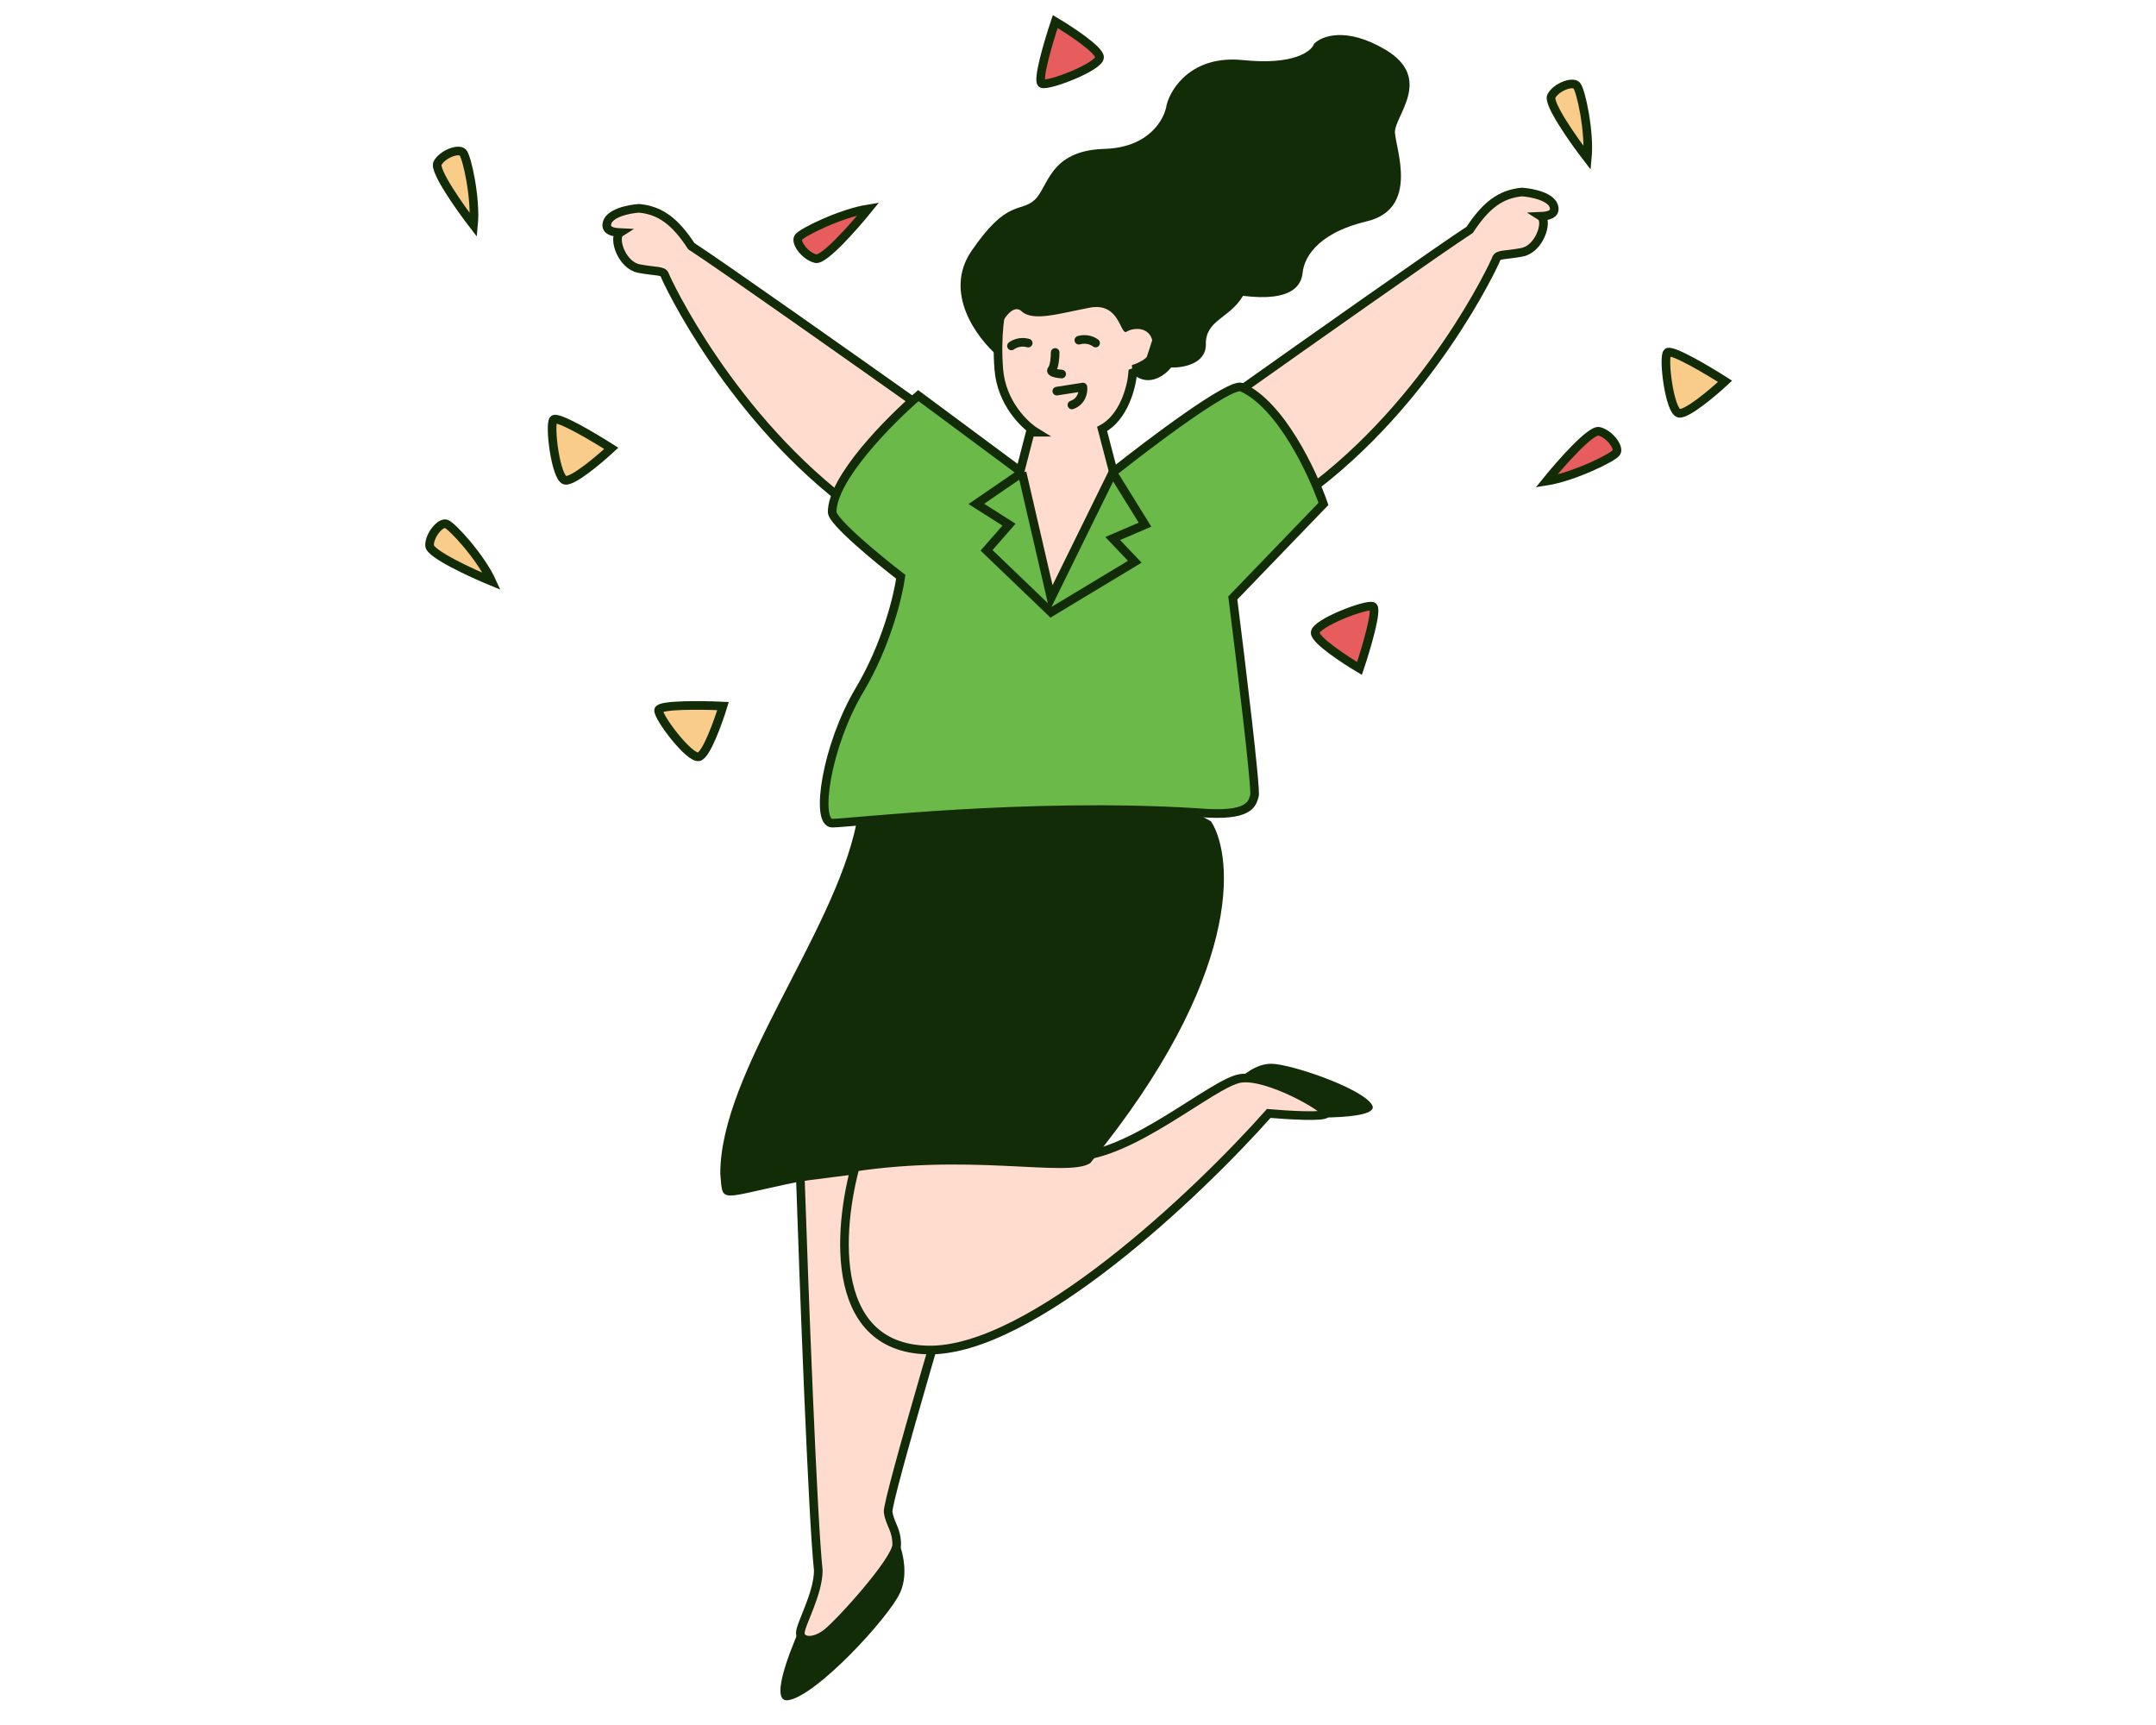 <svg width="100" height="80" viewBox="0 0 100 80" fill="none" xmlns="http://www.w3.org/2000/svg">
<g clip-path="url(#clip0_1592_7875)">
<path d="M61 29.343C61 29.693 62.371 30.593 63.056 31C63.364 30.084 63.917 28.225 63.671 28.123C63.364 27.996 61 28.906 61 29.343Z" fill="#E75C5C"/>
<path d="M74.164 20.003C73.779 19.916 72.376 21.509 71.723 22.316C72.991 22.115 74.817 21.223 74.971 20.987C75.124 20.75 74.644 20.113 74.164 20.003Z" fill="#E75C5C"/>
<path d="M61 29.343C61 29.693 62.371 30.593 63.056 31C63.364 30.084 63.917 28.225 63.671 28.123C63.364 27.996 61 28.906 61 29.343Z" stroke="#132C08" stroke-width="0.4"/>
<path d="M74.164 20.003C73.779 19.916 72.376 21.509 71.723 22.316C72.991 22.115 74.817 21.223 74.971 20.987C75.124 20.75 74.644 20.113 74.164 20.003Z" stroke="#132C08" stroke-width="0.4"/>
<path d="M51 2.657C51 2.307 49.629 1.407 48.944 1C48.636 1.916 48.083 3.775 48.329 3.877C48.636 4.004 51 3.094 51 2.657Z" fill="#E75C5C"/>
<path d="M37.836 11.996C38.221 12.084 39.623 10.492 40.277 9.684C39.009 9.885 37.183 10.777 37.029 11.013C36.876 11.25 37.356 11.887 37.836 11.996Z" fill="#E75C5C"/>
<path d="M51 2.657C51 2.307 49.629 1.407 48.944 1C48.636 1.916 48.083 3.775 48.329 3.877C48.636 4.004 51 3.094 51 2.657Z" stroke="#132C08" stroke-width="0.4"/>
<path d="M37.836 11.996C38.221 12.084 39.623 10.492 40.277 9.684C39.009 9.885 37.183 10.777 37.029 11.013C36.876 11.25 37.356 11.887 37.836 11.996Z" stroke="#132C08" stroke-width="0.4"/>
<path d="M26.205 22.271C26.549 22.363 27.78 21.324 28.352 20.793C27.526 20.266 25.833 19.262 25.671 19.464C25.469 19.717 25.775 22.156 26.205 22.271Z" fill="#FACC89"/>
<path d="M20.296 7.564C20.113 7.899 21.331 9.623 21.963 10.443C22.083 9.211 21.661 7.277 21.466 7.072C21.271 6.866 20.523 7.146 20.296 7.564Z" fill="#FACC89"/>
<path d="M26.205 22.271C26.549 22.363 27.78 21.324 28.352 20.793C27.526 20.266 25.833 19.262 25.671 19.464C25.469 19.717 25.775 22.156 26.205 22.271Z" stroke="#132C08" stroke-width="0.4"/>
<path d="M20.296 7.564C20.113 7.899 21.331 9.623 21.963 10.443C22.083 9.211 21.661 7.277 21.466 7.072C21.271 6.866 20.523 7.146 20.296 7.564Z" stroke="#132C08" stroke-width="0.4"/>
<path d="M77.866 19.161C78.211 19.253 79.441 18.215 80.013 17.684C79.187 17.157 77.495 16.153 77.332 16.355C77.13 16.607 77.436 19.046 77.866 19.161Z" fill="#FACC89"/>
<path d="M71.957 4.455C71.775 4.789 72.993 6.514 73.624 7.334C73.744 6.101 73.322 4.168 73.127 3.962C72.933 3.757 72.185 4.036 71.957 4.455Z" fill="#FACC89"/>
<path d="M77.866 19.161C78.211 19.253 79.441 18.215 80.013 17.684C79.187 17.157 77.495 16.153 77.332 16.355C77.13 16.607 77.436 19.046 77.866 19.161Z" stroke="#132C08" stroke-width="0.4"/>
<path d="M71.957 4.455C71.775 4.789 72.993 6.514 73.624 7.334C73.744 6.101 73.322 4.168 73.127 3.962C72.933 3.757 72.185 4.036 71.957 4.455Z" stroke="#132C08" stroke-width="0.4"/>
<path d="M32.418 35.095C32.762 35.003 33.307 33.49 33.536 32.745C32.556 32.7 30.587 32.674 30.548 32.93C30.499 33.25 31.987 35.21 32.418 35.095Z" fill="#FACC89"/>
<path d="M19.924 25.304C19.934 25.684 21.854 26.571 22.812 26.966C22.298 25.839 20.962 24.375 20.691 24.294C20.419 24.213 19.911 24.828 19.924 25.304Z" fill="#FACC89"/>
<path d="M32.418 35.095C32.762 35.003 33.307 33.49 33.536 32.745C32.556 32.7 30.587 32.674 30.548 32.93C30.499 33.25 31.987 35.21 32.418 35.095Z" stroke="#132C08" stroke-width="0.4"/>
<path d="M19.924 25.304C19.934 25.684 21.854 26.571 22.812 26.966C22.298 25.839 20.962 24.375 20.691 24.294C20.419 24.213 19.911 24.828 19.924 25.304Z" stroke="#132C08" stroke-width="0.4"/>
<path d="M47.179 27.09L48.713 28.77L50.702 27.354L51.706 22.142L51.118 19.895C52.134 19.352 52.489 17.931 52.539 17.29L53.24 17.044L53.808 15.307L52.312 13.758L46.535 13.985C46.415 14.375 46.205 15.548 46.326 17.119C46.447 18.691 47.526 19.725 48.05 20.046H47.785L47.179 22.388V27.09Z" fill="#FFDCCD" stroke="#132C08" stroke-width="0.4"/>
<path d="M48.941 16.346C48.941 16.553 48.91 17.003 48.789 17.139C48.668 17.274 49.041 17.334 49.243 17.346" stroke="#132C08" stroke-width="0.4" stroke-linecap="round" stroke-linejoin="round"/>
<path d="M46.914 16.043C47.021 15.955 47.327 15.805 47.69 15.911" stroke="#132C08" stroke-width="0.4" stroke-linecap="round" stroke-linejoin="round"/>
<path d="M50.816 15.909C50.708 15.821 50.403 15.671 50.039 15.777" stroke="#132C08" stroke-width="0.4" stroke-linecap="round" stroke-linejoin="round"/>
<path d="M49.016 18.139L50.228 17.95C50.254 18.158 50.187 18.615 49.717 18.781" stroke="#132C08" stroke-width="0.4" stroke-linecap="round" stroke-linejoin="round"/>
<path d="M57.37 18.215C60.432 16.043 66.879 11.492 68.167 10.661C68.924 9.51 69.606 9 70.591 8.905C71.065 8.937 72.027 9.128 72.088 9.642C72.122 9.935 71.828 10.016 71.468 10.031C71.479 10.038 71.49 10.047 71.5 10.057C71.784 10.34 71.387 11.549 70.591 11.7C69.796 11.851 69.474 11.775 69.398 12.002C69.322 12.229 66.329 18.668 60.552 22.879L57.37 18.215Z" fill="#FFDCCD" stroke="#132C08" stroke-width="0.4"/>
<path d="M42.862 18.97C39.8 16.799 33.354 12.248 32.066 11.417C31.308 10.265 30.626 9.755 29.641 9.661C29.167 9.692 28.205 9.884 28.145 10.397C28.11 10.691 28.404 10.771 28.764 10.787C28.753 10.794 28.742 10.803 28.732 10.813C28.448 11.096 28.845 12.305 29.641 12.456C30.437 12.607 30.759 12.531 30.834 12.758C30.91 12.984 33.903 19.424 39.68 23.634L42.862 18.97Z" fill="#FFDCCD" stroke="#132C08" stroke-width="0.4"/>
<path d="M58.961 49.334C58.248 49.334 57.616 49.876 57.388 50.147C57.458 50.593 57.82 51.525 58.714 51.676C59.832 51.865 64.094 52.016 63.639 51.242C63.185 50.468 59.851 49.334 58.961 49.334Z" fill="#132C08"/>
<path d="M41.756 73.848C42.169 72.919 41.825 71.779 41.601 71.325C40.973 71.157 39.539 71.09 38.823 72.17C37.927 73.519 35.259 78.996 36.539 78.851C37.82 78.706 41.24 75.011 41.756 73.848Z" fill="#132C08"/>
<path d="M37.954 72.825C37.696 70.438 37.291 59.67 37.12 54.584L45.947 53.451C44.331 58.807 41.117 69.641 41.193 70.125C41.288 70.729 41.591 70.918 41.591 71.635C41.591 72.353 38.977 75.242 38.352 75.733C37.727 76.224 37.12 76.13 37.12 75.733C37.12 75.337 37.954 73.92 37.954 72.825Z" fill="#FFDCCD" stroke="#132C08" stroke-width="0.4"/>
<path d="M43.03 62.609C38.257 62.504 38.895 56.573 39.81 53.621H49.849C52.463 53.621 56.252 50.222 57.521 50.014C58.79 49.806 61.556 51.411 61.499 51.638C61.453 51.819 59.712 51.714 58.847 51.638C55.564 55.339 47.804 62.715 43.03 62.609Z" fill="#FFDCCD" stroke="#132C08" stroke-width="0.4"/>
<path d="M49.811 36.191C47.629 36.372 42.298 37.538 39.905 38.098L39.715 38.23C38.655 43.329 33.408 49.73 33.408 54.432C33.559 56.075 33.18 55.452 39.014 54.432C44.849 53.413 49.508 54.64 50.569 53.941C57.616 45.316 57.243 39.785 56.176 38.098C54.964 37.387 51.993 36.01 49.811 36.191Z" fill="#132C08"/>
<path d="M39.867 32C41.11 29.915 41.66 27.631 41.78 26.75C40.719 25.932 38.598 24.186 38.598 23.748C38.598 22.177 41.263 19.493 42.595 18.347L47.406 21.916L48.751 27.732L51.611 21.916C53.367 20.519 57.017 17.769 57.578 17.951C59.396 18.751 60.874 21.897 61.385 23.37L57.18 27.732C57.553 30.678 58.275 36.638 58.184 36.909C58.07 37.249 58.032 37.91 55.532 37.684C47.671 37.193 39.394 38.175 38.598 38.175C37.802 38.175 38.314 34.606 39.867 32Z" fill="#6BB949"/>
<path d="M51.611 21.916C53.367 20.519 57.017 17.769 57.578 17.951C59.396 18.751 60.874 21.897 61.385 23.37L57.18 27.732C57.553 30.678 58.275 36.638 58.184 36.909C58.07 37.249 58.032 37.91 55.532 37.684C47.671 37.193 39.394 38.175 38.598 38.175C37.802 38.175 38.314 34.606 39.867 32C41.11 29.915 41.66 27.631 41.78 26.75C40.719 25.932 38.598 24.186 38.598 23.748C38.598 22.177 41.263 19.493 42.595 18.347L47.406 21.916M51.611 21.916L48.751 27.732L47.406 21.916M51.611 21.916L53.108 24.333L51.611 24.975L52.634 26.052L48.751 28.393L45.758 25.523L46.8 24.333L45.285 23.37L47.406 21.916" stroke="#132C08" stroke-width="0.4"/>
<path d="M45.057 11.643C43.739 13.577 45.316 15.684 46.269 16.496V15.382C46.465 14.904 46.963 14.045 47.387 14.438C47.917 14.929 49.148 14.533 50.55 14.268C51.952 14.004 51.952 15.571 52.255 15.382C52.558 15.193 53.335 15.118 53.467 15.873C53.573 16.477 52.867 16.83 52.501 16.931C52.495 16.968 52.505 17.112 52.596 17.384C53.308 17.958 54.042 17.396 54.32 17.044C54.863 17.063 55.945 16.874 55.93 15.968C55.911 14.835 57.028 14.778 57.654 13.72C59.964 14.004 60.362 13.211 60.419 12.644C60.476 12.078 60.949 10.85 63.393 10.265C65.837 9.679 64.738 6.904 64.7 6.148C64.662 5.393 66.518 3.637 64.245 2.296C62.427 1.224 61.29 1.673 60.949 2.032C60.83 2.384 60.002 3.029 57.654 2.787C55.305 2.545 54.313 4.071 54.111 4.864C54.017 5.519 53.308 6.843 51.232 6.904C48.637 6.979 48.637 8.698 47.974 9.283C47.311 9.868 46.705 9.226 45.057 11.643Z" fill="#132C08"/>
</g>
<defs>
<clipPath id="clip0_1592_7875">
<rect width="100" height="80" fill="white"/>
</clipPath>
</defs>
</svg>
